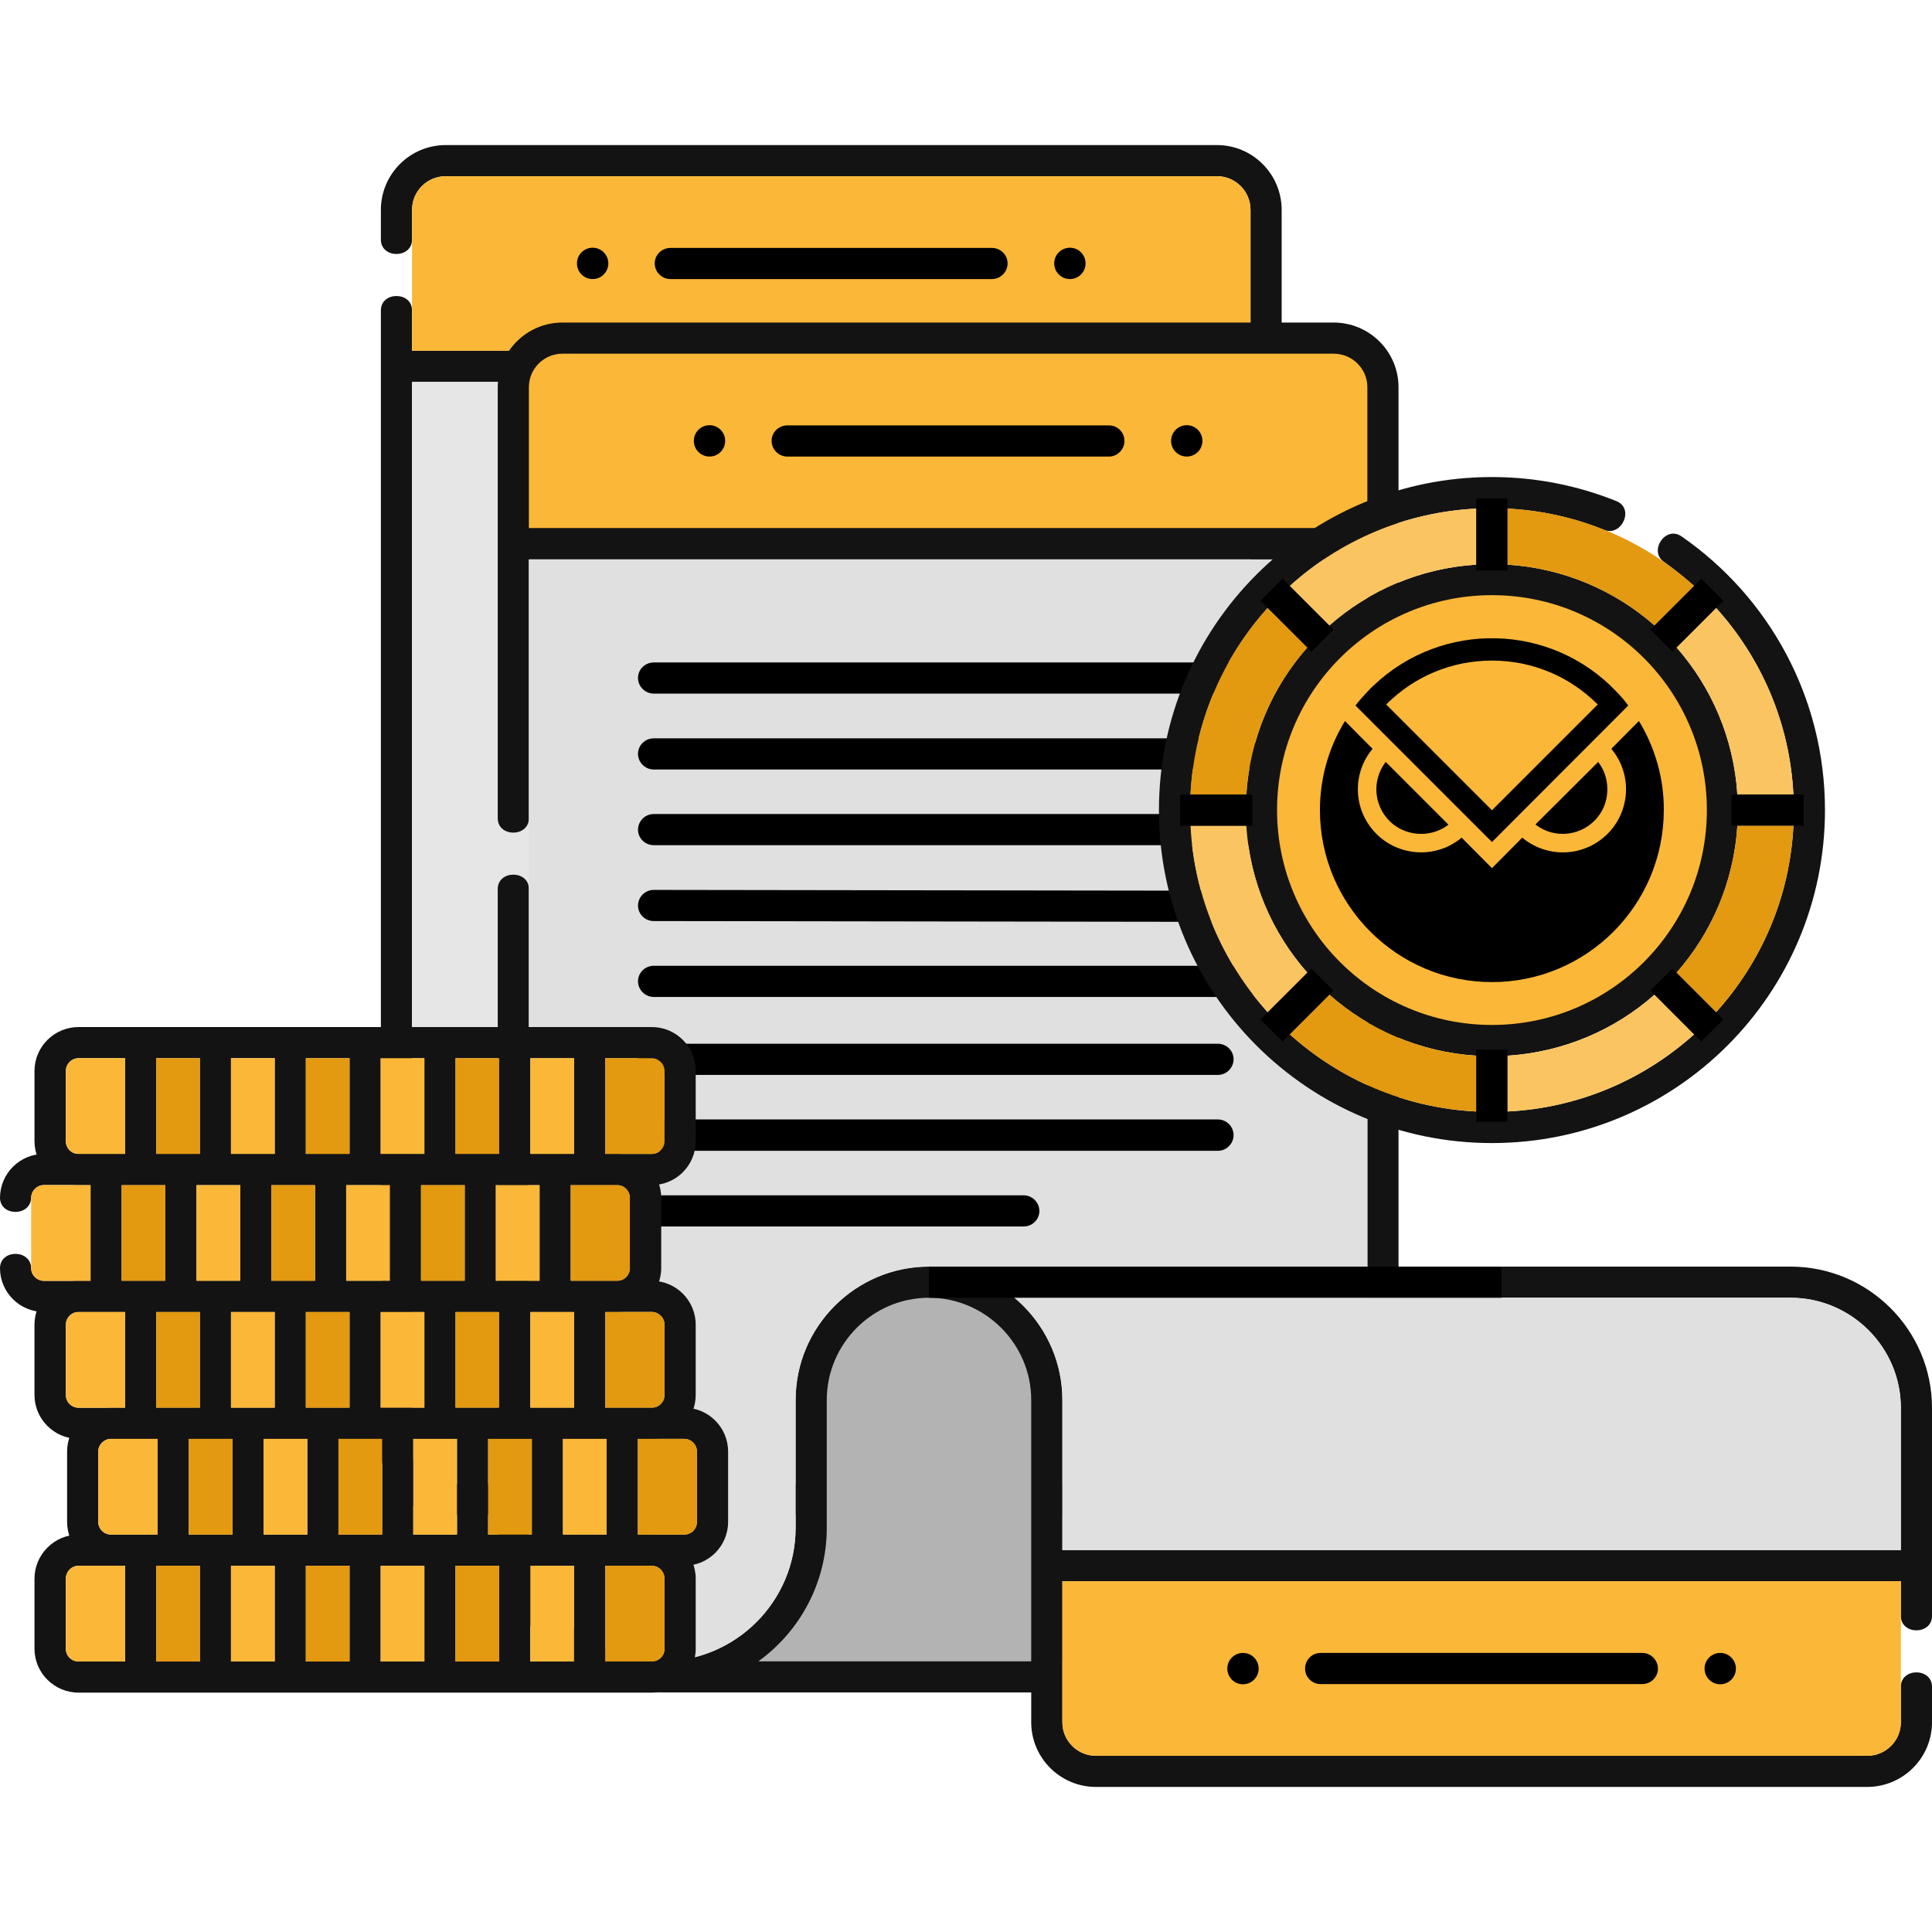 <?xml version="1.0" encoding="UTF-8"?>
<svg xmlns="http://www.w3.org/2000/svg" xmlns:xodm="http://www.corel.com/coreldraw/odm/2003" clip-rule="evenodd" fill-rule="evenodd" height="512" image-rendering="optimizeQuality" shape-rendering="geometricPrecision" text-rendering="geometricPrecision" viewBox="0 0 92.42 78.54" width="512">
  <g id="Layer_x0020_1">
    <path d="m21.32 0h36.9c1.7 0 3.09 1.39 3.09 3.1v59.34c0 1.71-1.39 3.1-3.09 3.1h-36.9c-1.71 0-3.1-1.39-3.1-3.1v-54.53c0-.92 1.49-.92 1.49 0v1.93h40.11v-6.74c0-.89-.72-1.61-1.6-1.61h-36.9c-.89 0-1.61.72-1.61 1.61v1.42c0 .92-1.49.92-1.49 0v-1.42c0-1.71 1.39-3.1 3.1-3.1zm38.5 11.33v51.11c0 .89-.72 1.61-1.6 1.61h-36.9c-.89 0-1.61-.72-1.61-1.61v-51.11z" fill="#141313"></path>
    <path d="m59.82 11.33v51.11c0 .89-.72 1.61-1.6 1.61h-36.9c-.89 0-1.61-.72-1.61-1.61v-51.11z" fill="#e6e6e6"></path>
    <path d="m21.32 1.49h36.9c.88 0 1.6.72 1.6 1.61v6.74h-40.11v-6.74c0-.89.72-1.61 1.61-1.61z" fill="#fbb738"></path>
    <g id="_2059610277856">
      <path d="m32.07 4.92h15.38c.41 0 .75.33.75.74 0 .41-.34.75-.75.75h-15.38c-.41 0-.75-.34-.75-.75 0-.41.34-.74.75-.74z"></path>
      <circle cx="51.18" cy="5.66" r=".75"></circle>
      <circle cx="28.35" cy="5.66" r=".75"></circle>
    </g>
    <path d="m44.44 53.65c3.51 0 6.38 2.87 6.38 6.38v12.5h-19.14c3.51 0 6.38-2.87 6.38-6.38v-6.12c0-3.51 2.87-6.38 6.38-6.38z" fill="#b3b3b3"></path>
    <path d="m66.9 53.65h18.75c3.73 0 6.77 3.03 6.77 6.76v9.95c0 .92-1.49.92-1.49 0v-1.66h-40.11v6.75c0 .88.72 1.6 1.6 1.6h36.9c.89 0 1.61-.72 1.61-1.6v-1.7c0-.92 1.49-.92 1.49 0v1.7c0 1.7-1.39 3.09-3.1 3.09h-36.9c-1.7 0-3.09-1.39-3.09-3.09v-1.43h-17.65c-4.33 0-7.87-3.53-7.87-7.87v-30.56c0-.92 1.49-.92 1.49 0v30.56c0 3.51 2.87 6.38 6.38 6.38s6.38-2.87 6.38-6.38v-6.12c0-3.51 2.87-6.38 6.38-6.38s6.38 2.87 6.38 6.38v7.18h40.11v-6.8c0-2.9-2.37-5.27-5.28-5.27h-20.24v-35.32h-40.11v12.38c0 .92-1.49.92-1.49 0v-20.62c0-1.7 1.39-3.09 3.09-3.09h36.9c1.71 0 3.1 1.39 3.1 3.09zm-17.57 18.88v-12.5c0-2.69-2.21-4.89-4.89-4.89-2.69 0-4.89 2.2-4.89 4.89v6.12c0 2.62-1.29 4.95-3.27 6.38z" fill="#141313"></path>
    <path d="m90.93 68.7v6.75c0 .88-.72 1.6-1.61 1.6h-36.9c-.88 0-1.6-.72-1.6-1.6v-6.75z" fill="#fbb738"></path>
    <path d="m65.41 19.82v35.32h20.24c2.91 0 5.28 2.37 5.28 5.27v6.8h-40.11v-7.18c0-3.51-2.87-6.38-6.38-6.38s-6.38 2.87-6.38 6.38v6.12c0 3.51-2.87 6.38-6.38 6.38s-6.38-2.87-6.38-6.38v-46.33z" fill="#e0e0e0"></path>
    <path d="m26.9 9.98h36.9c.89 0 1.61.72 1.61 1.6v6.74h-40.11v-6.74c0-.88.72-1.6 1.6-1.6z" fill="#fbb738"></path>
    <path d="m44.44 53.65h27.39v1.49h-27.39z"></path>
    <g id="_2059610280400">
      <path d="m37.66 13.41h15.39c.41 0 .74.33.74.74 0 .41-.33.75-.74.75h-15.39c-.41 0-.75-.34-.75-.75 0-.41.34-.74.75-.74z"></path>
      <circle cx="56.77" cy="14.15" r=".75"></circle>
      <circle cx="33.94" cy="14.15" r=".75"></circle>
    </g>
    <g id="_2059610281120">
      <path d="m63.17 72.13h15.39c.41 0 .75.34.75.75 0 .41-.34.74-.75.74h-15.39c-.41 0-.74-.33-.74-.74 0-.41.33-.75.74-.75z"></path>
      <circle cx="82.29" cy="72.88" r=".75"></circle>
      <circle cx="59.46" cy="72.88" r=".75"></circle>
    </g>
    <path d="m31.27 28.38h28.24c.41 0 .75.33.75.74 0 .41-.34.75-.75.75h-28.24c-.41 0-.75-.34-.75-.75 0-.41.34-.74.75-.74z"></path>
    <path d="m31.27 32h28.59c.41 0 .75.34.75.75 0 .41-.34.74-.75.74h-28.59c-.41 0-.75-.33-.75-.74 0-.41.34-.75.75-.75z"></path>
    <path d="m31.27 35.63 28.24.04c.41 0 .75.34.75.75 0 .41-.34.74-.75.74l-28.24-.04c-.41 0-.75-.33-.75-.74 0-.41.34-.75.75-.75z"></path>
    <path d="m31.27 39.26h28.24c.41 0 .75.33.75.74 0 .41-.34.75-.75.75h-28.24c-.41 0-.75-.34-.75-.75 0-.41.34-.74.75-.74z"></path>
    <path d="m31.27 42.99h26.99c.41 0 .75.33.75.74 0 .41-.34.75-.75.75h-26.99c-.41 0-.75-.34-.75-.75 0-.41.34-.74.75-.74z"></path>
    <path d="m31.27 46.61h26.99c.41 0 .75.34.75.75 0 .41-.34.75-.75.75h-26.99c-.41 0-.75-.34-.75-.75 0-.41.34-.75.75-.75z"></path>
    <path d="m31.27 50.24h17.7c.41 0 .75.34.75.75 0 .41-.34.74-.75.74h-17.7c-.41 0-.75-.33-.75-.74 0-.41.34-.75.75-.75z"></path>
    <path d="m31.27 24.75h28.24c.41 0 .75.33.75.74 0 .41-.34.75-.75.75h-28.24c-.41 0-.75-.34-.75-.75 0-.41.34-.74.75-.74z"></path>
    <path d="m71.37 15.88c2.1 0 4.11.41 5.95 1.15.88.35.26 1.71-.58 1.38-1.44-.58-3-.94-4.63-1.02v2.68c2.69.17 5.14 1.24 7.04 2.91l1.89-1.89c-.46-.41-.94-.79-1.44-1.15-.75-.51.07-1.76.84-1.22 4.15 2.87 6.86 7.67 6.86 13.09 0 8.8-7.13 15.93-15.93 15.93s-15.93-7.13-15.93-15.93 7.13-15.93 15.93-15.93zm-7.78 7.1-1.89-1.89c2.39-2.16 5.5-3.53 8.92-3.7v2.68c-2.69.17-5.13 1.24-7.03 2.91zm-3.97 8.09h-2.67c.17-3.43 1.54-6.54 3.69-8.93l1.9 1.89c-1.68 1.9-2.75 4.35-2.92 7.04zm2.92 8.52-1.9 1.89c-2.15-2.39-3.52-5.5-3.69-8.92h2.67c.17 2.69 1.24 5.13 2.92 7.03zm8.08 3.97v2.67c-3.42-.17-6.53-1.54-8.92-3.69l1.89-1.9c1.9 1.68 4.34 2.75 7.03 2.92zm8.53-2.92 1.89 1.9c-2.39 2.15-5.5 3.52-8.93 3.69v-2.67c2.69-.17 5.14-1.24 7.04-2.92zm3.96-8.08h2.68c-.17 3.42-1.54 6.53-3.7 8.92l-1.89-1.89c1.67-1.9 2.74-4.34 2.91-7.03zm-2.91-8.53 1.89-1.89c2.16 2.39 3.53 5.5 3.7 8.93h-2.68c-.17-2.69-1.24-5.14-2.91-7.04z" fill="#141313"></path>
    <g id="_2059610283760">
      <path d="m63.59 22.98-1.89-1.89c2.39-2.16 5.5-3.53 8.92-3.7v2.68c-2.69.17-5.13 1.24-7.03 2.91z" fill="#fac461"></path>
      <path d="m59.62 31.07h-2.67c.17-3.43 1.54-6.54 3.69-8.93l1.9 1.89c-1.68 1.9-2.75 4.35-2.92 7.04z" fill="#e39910"></path>
      <path d="m62.54 39.59-1.9 1.89c-2.15-2.39-3.52-5.5-3.69-8.92h2.67c.17 2.69 1.24 5.13 2.92 7.03z" fill="#fac461"></path>
      <path d="m70.62 43.56v2.67c-3.42-.17-6.53-1.54-8.92-3.69l1.89-1.9c1.9 1.68 4.34 2.75 7.03 2.92z" fill="#e39910"></path>
      <path d="m79.15 40.64 1.89 1.9c-2.39 2.15-5.5 3.52-8.93 3.69v-2.67c2.69-.17 5.14-1.24 7.04-2.92z" fill="#fac461"></path>
      <path d="m83.11 32.56h2.68c-.17 3.42-1.54 6.53-3.7 8.92l-1.89-1.89c1.67-1.9 2.74-4.34 2.91-7.03z" fill="#e39910"></path>
      <path d="m80.2 24.03 1.89-1.89c2.16 2.39 3.53 5.5 3.7 8.93h-2.68c-.17-2.69-1.24-5.14-2.91-7.04z" fill="#fac461"></path>
      <path d="m72.11 17.39c3.43.17 6.54 1.54 8.93 3.7l-1.89 1.89c-1.9-1.67-4.35-2.74-7.04-2.91z" fill="#e39910"></path>
    </g>
    <circle cx="71.37" cy="31.81" fill="#fbb738" r="10.28"></circle>
    <g id="_2059610284576">
      <path d="m70.62 16.9h1.49v3.45h-1.49z"></path>
      <path d="m0 0h1.49v3.45h-1.49z" transform="matrix(0 1 -1 0 86.281 31.066)"></path>
      <path d="m70.62 43.27h1.49v3.45h-1.49z"></path>
      <path d="m0 0h1.49v3.45h-1.49z" transform="matrix(0 -1 1 0 56.455 32.557)"></path>
      <path d="m0 0h1.49v3.45h-1.49z" transform="matrix(.707 -.707 .707 .707 60.296 21.794)"></path>
      <path d="m0 0h1.49v3.45h-1.49z" transform="matrix(.707 .707 -.707 .707 81.386 20.74)"></path>
      <path d="m0 0h1.49v3.45h-1.49z" transform="matrix(-.707 .707 -.707 -.707 82.44 41.83)"></path>
      <path d="m0 0h1.49v3.45h-1.49z" transform="matrix(-.707 -.707 .707 -.707 61.35 42.884)"></path>
    </g>
    <g fill="#141313">
      <path d="m3.76 66.47h27.42c1.16 0 2.1.95 2.1 2.11v3.35c0 1.16-.94 2.1-2.1 2.1h-27.42c-1.16 0-2.11-.94-2.11-2.1v-3.35c0-1.16.95-2.11 2.11-2.11zm25.19 1.49h2.23c.33 0 .61.28.61.62v3.35c0 .34-.28.61-.61.61h-2.23zm-3.58 0h2.09v4.58h-2.09zm-3.58 0h2.09v4.58h-2.09zm-3.58 0h2.09v4.58h-2.09zm-3.58 0h2.09v4.58h-2.09zm-3.58 0h2.09v4.58h-2.09zm-3.58 0h2.09v4.58h-2.09zm-3.71 0h2.22v4.58h-2.22c-.34 0-.61-.27-.61-.61v-3.35c0-.34.27-.62.61-.62z"></path>
      <path d="m3.76 54.33h.57 1.49 2.09 1.49 2.09 1.49 2.09 1.49 2.09 1.49 2.09 1.49 2.09 1.49 2.22 1.66c1.16 0 2.1.94 2.1 2.1v3.36c0 1.14-.91 2.07-2.05 2.1h-.72-1.49-2.09-1.49-2.09-1.49-2.09-1.49-2.09-1.49-2.09-1.49-2.09-1.49-2.23-.03-1.52c-1.16 0-2.11-.94-2.11-2.1v-3.36c0-1.16.95-2.1 2.11-2.1zm25.19 1.49h2.23c.33 0 .61.28.61.61v3.36c0 .34-.28.61-.61.61h-2.23zm-3.58 0h2.09v4.58h-2.09zm-3.58 0h2.09v4.58h-2.09zm-3.58 0h2.09v4.58h-2.09zm-3.58 0h2.09v4.58h-2.09zm-3.58 0h2.09v4.58h-2.09zm-3.58 0h2.09v4.58h-2.09zm-3.71 0h2.22v4.58h-2.22c-.34 0-.61-.27-.61-.61v-3.36c0-.33.27-.61.61-.61z"></path>
      <path d="m3.76 42.19h27.42c1.16 0 2.1.94 2.1 2.1v3.36c0 1.16-.94 2.1-2.1 2.1h-1.66-2.22-1.49-2.09-1.49-2.09-1.49-2.09-1.49-2.09-1.49-2.09-1.49-2.09-1.49-.57c-1.16 0-2.11-.94-2.11-2.1v-3.36c0-1.16.95-2.1 2.11-2.1zm25.19 1.49h2.23c.33 0 .61.28.61.61v3.36c0 .34-.28.61-.61.61h-2.23zm-3.58 0h2.09v4.58h-2.09zm-3.58 0h2.09v4.58h-2.09zm-3.58 0h2.09v4.58h-2.09zm-3.58 0h2.09v4.58h-2.09zm-3.58 0h2.09v4.58h-2.09zm-3.58 0h2.09v4.58h-2.09zm-3.71 0h2.22v4.58h-2.22c-.34 0-.61-.27-.61-.61v-3.36c0-.33.27-.61.61-.61z"></path>
      <path d="m2.1 48.26h1.66 2.22 1.49 2.09 1.49 2.09 1.49 2.09 1.49 2.09 1.49 2.09 1.49 2.09 1.49.57c1.16 0 2.11.94 2.11 2.1v3.36c0 1.16-.95 2.1-2.11 2.1h-.57-1.49-2.09-1.49-2.09-1.49-2.09-1.49-2.09-1.49-2.09-1.49-2.09-1.49-2.22-1.66c-1.15 0-2.09-.93-2.1-2.08-.01-.93 1.48-.93 1.49-.01 0 .33.28.6.61.6h2.23v-4.58h-2.23c-.33 0-.6.27-.61.6-.02.92-1.51.91-1.49-.02.02-1.15.96-2.07 2.1-2.07zm25.2 1.49h2.22c.34 0 .61.28.61.61v3.36c0 .34-.27.61-.61.61h-2.22zm-3.58 0h2.09v4.58h-2.09zm-3.58 0h2.09v4.58h-2.09zm-3.58 0h2.09v4.58h-2.09zm-3.58 0h2.09v4.58h-2.09zm-3.58 0h2.09v4.58h-2.09zm-3.58 0h2.09v4.58h-2.09z"></path>
      <path d="m5.98 60.4h1.49 2.09 1.49 2.09 1.49 2.09 1.49 2.09 1.49 2.09 1.49 2.09 1.49 2.23.03 1.52c1.16 0 2.1.94 2.1 2.1v3.36c0 1.16-.94 2.1-2.1 2.1h-27.42c-1.16 0-2.1-.94-2.1-2.1v-3.36c0-1.14.91-2.07 2.05-2.1h.72zm24.53 1.49h2.22c.34 0 .61.28.61.61v3.36c0 .34-.27.61-.61.61h-2.22zm-3.58 0h2.09v4.58h-2.09zm-3.58 0h2.09v4.58h-2.09zm-3.58 0h2.09v4.58h-2.09zm-3.58 0h2.09v4.58h-2.09zm-3.58 0h2.09v4.58h-2.09zm-3.58 0h2.09v4.58h-2.09zm-3.72 0h2.23v4.58h-2.23c-.33 0-.61-.27-.61-.61v-3.36c0-.33.28-.61.61-.61z"></path>
    </g>
    <g id="_2059610289184">
      <path d="m28.95 67.96h2.23c.33 0 .61.28.61.62v3.35c0 .34-.28.61-.61.61h-2.23z" fill="#e39910"></path>
      <path d="m25.37 67.96h2.09v4.58h-2.09z" fill="#fbb738"></path>
      <path d="m21.79 67.96h2.09v4.58h-2.09z" fill="#e39910"></path>
      <path d="m18.21 67.96h2.09v4.58h-2.09z" fill="#fbb738"></path>
      <path d="m14.63 67.96h2.09v4.58h-2.09z" fill="#e39910"></path>
      <path d="m11.05 67.96h2.09v4.58h-2.09z" fill="#fbb738"></path>
      <path d="m7.47 67.96h2.09v4.58h-2.09z" fill="#e39910"></path>
      <path d="m3.76 67.96h2.22v4.58h-2.22c-.34 0-.61-.27-.61-.61v-3.35c0-.34.27-.62.61-.62z" fill="#fbb738"></path>
      <path d="m28.95 55.82h2.23c.33 0 .61.28.61.61v3.36c0 .34-.28.61-.61.61h-2.23z" fill="#e39910"></path>
      <path d="m25.37 55.82h2.09v4.58h-2.09z" fill="#fbb738"></path>
      <path d="m21.79 55.82h2.09v4.58h-2.09z" fill="#e39910"></path>
      <path d="m18.21 55.82h2.09v4.58h-2.09z" fill="#fbb738"></path>
      <path d="m14.63 55.82h2.09v4.58h-2.09z" fill="#e39910"></path>
      <path d="m11.05 55.82h2.09v4.58h-2.09z" fill="#fbb738"></path>
      <path d="m7.47 55.82h2.09v4.58h-2.09z" fill="#e39910"></path>
      <path d="m3.76 55.82h2.22v4.58h-2.22c-.34 0-.61-.27-.61-.61v-3.36c0-.33.27-.61.61-.61z" fill="#fbb738"></path>
      <path d="m28.95 43.68h2.23c.33 0 .61.28.61.61v3.36c0 .34-.28.61-.61.61h-2.23z" fill="#e39910"></path>
      <path d="m25.37 43.68h2.09v4.58h-2.09z" fill="#fbb738"></path>
      <path d="m21.79 43.68h2.09v4.58h-2.09z" fill="#e39910"></path>
      <path d="m18.21 43.68h2.09v4.58h-2.09z" fill="#fbb738"></path>
      <path d="m14.63 43.68h2.09v4.58h-2.09z" fill="#e39910"></path>
      <path d="m11.05 43.68h2.09v4.58h-2.09z" fill="#fbb738"></path>
      <path d="m7.47 43.68h2.09v4.58h-2.09z" fill="#e39910"></path>
      <path d="m3.76 43.68h2.22v4.58h-2.22c-.34 0-.61-.27-.61-.61v-3.36c0-.33.27-.61.61-.61z" fill="#fbb738"></path>
      <path d="m27.3 49.75h2.22c.34 0 .61.28.61.61v3.36c0 .34-.27.61-.61.61h-2.22z" fill="#e39910"></path>
      <path d="m23.72 49.75h2.09v4.58h-2.09z" fill="#fbb738"></path>
      <path d="m20.14 49.75h2.09v4.58h-2.09z" fill="#e39910"></path>
      <path d="m16.56 49.75h2.09v4.58h-2.09z" fill="#fbb738"></path>
      <path d="m12.98 49.75h2.09v4.58h-2.09z" fill="#e39910"></path>
      <path d="m9.4 49.75h2.09v4.58h-2.09z" fill="#fbb738"></path>
      <path d="m5.82 49.75h2.09v4.58h-2.09z" fill="#e39910"></path>
      <path d="m2.1 49.75h2.23v4.58h-2.23c-.33 0-.61-.27-.61-.61v-3.36c0-.33.28-.61.61-.61z" fill="#fbb738"></path>
      <path d="m30.51 61.89h2.22c.34 0 .61.28.61.61v3.36c0 .34-.27.61-.61.61h-2.22z" fill="#e39910"></path>
      <path d="m26.93 61.89h2.09v4.58h-2.09z" fill="#fbb738"></path>
      <path d="m23.35 61.89h2.09v4.58h-2.09z" fill="#e39910"></path>
      <path d="m19.77 61.89h2.09v4.58h-2.09z" fill="#fbb738"></path>
      <path d="m16.19 61.89h2.09v4.58h-2.09z" fill="#e39910"></path>
      <path d="m12.61 61.89h2.09v4.58h-2.09z" fill="#fbb738"></path>
      <path d="m9.03 61.89h2.09v4.58h-2.09z" fill="#e39910"></path>
      <path d="m5.31 61.89h2.23v4.58h-2.23c-.33 0-.61-.27-.61-.61v-3.36c0-.33.28-.61.61-.61z" fill="#fbb738"></path>
    </g>
    <g id="_2059610293600" fill-rule="nonzero">
      <path d="m67.98 32.95c.47 0 .93-.15 1.31-.44l-3-3c-.73.93-.55 2.28.38 3 .38.29.84.44 1.31.44z"></path>
      <path d="m76.89 30.81c0-.47-.15-.93-.44-1.3l-3 2.99c.93.73 2.28.55 3-.38.29-.37.44-.83.44-1.31z"></path>
      <path d="m78.4 27.55-1.32 1.33c1.07 1.28.9 3.18-.38 4.25-1.12.94-2.75.94-3.88 0l-1.45 1.46-1.45-1.46c-1.28 1.07-3.19.9-4.26-.38-.94-1.12-.94-2.75 0-3.87l-.68-.68-.64-.65c-.79 1.28-1.2 2.76-1.2 4.26 0 4.54 3.69 8.23 8.23 8.23s8.22-3.69 8.22-8.23c.01-1.5-.41-2.98-1.19-4.26z"></path>
      <path d="m77.32 26.14c-3.13-3.29-8.34-3.41-11.62-.28-.1.09-.19.18-.28.28-.2.21-.4.43-.58.67l6.53 6.53 6.52-6.53c-.17-.24-.37-.46-.57-.67zm-5.95-1.48c1.92 0 3.71.75 5.06 2.1l-5.06 5.06-5.06-5.06c1.35-1.35 3.14-2.1 5.06-2.1z"></path>
    </g>
  </g>
</svg>
